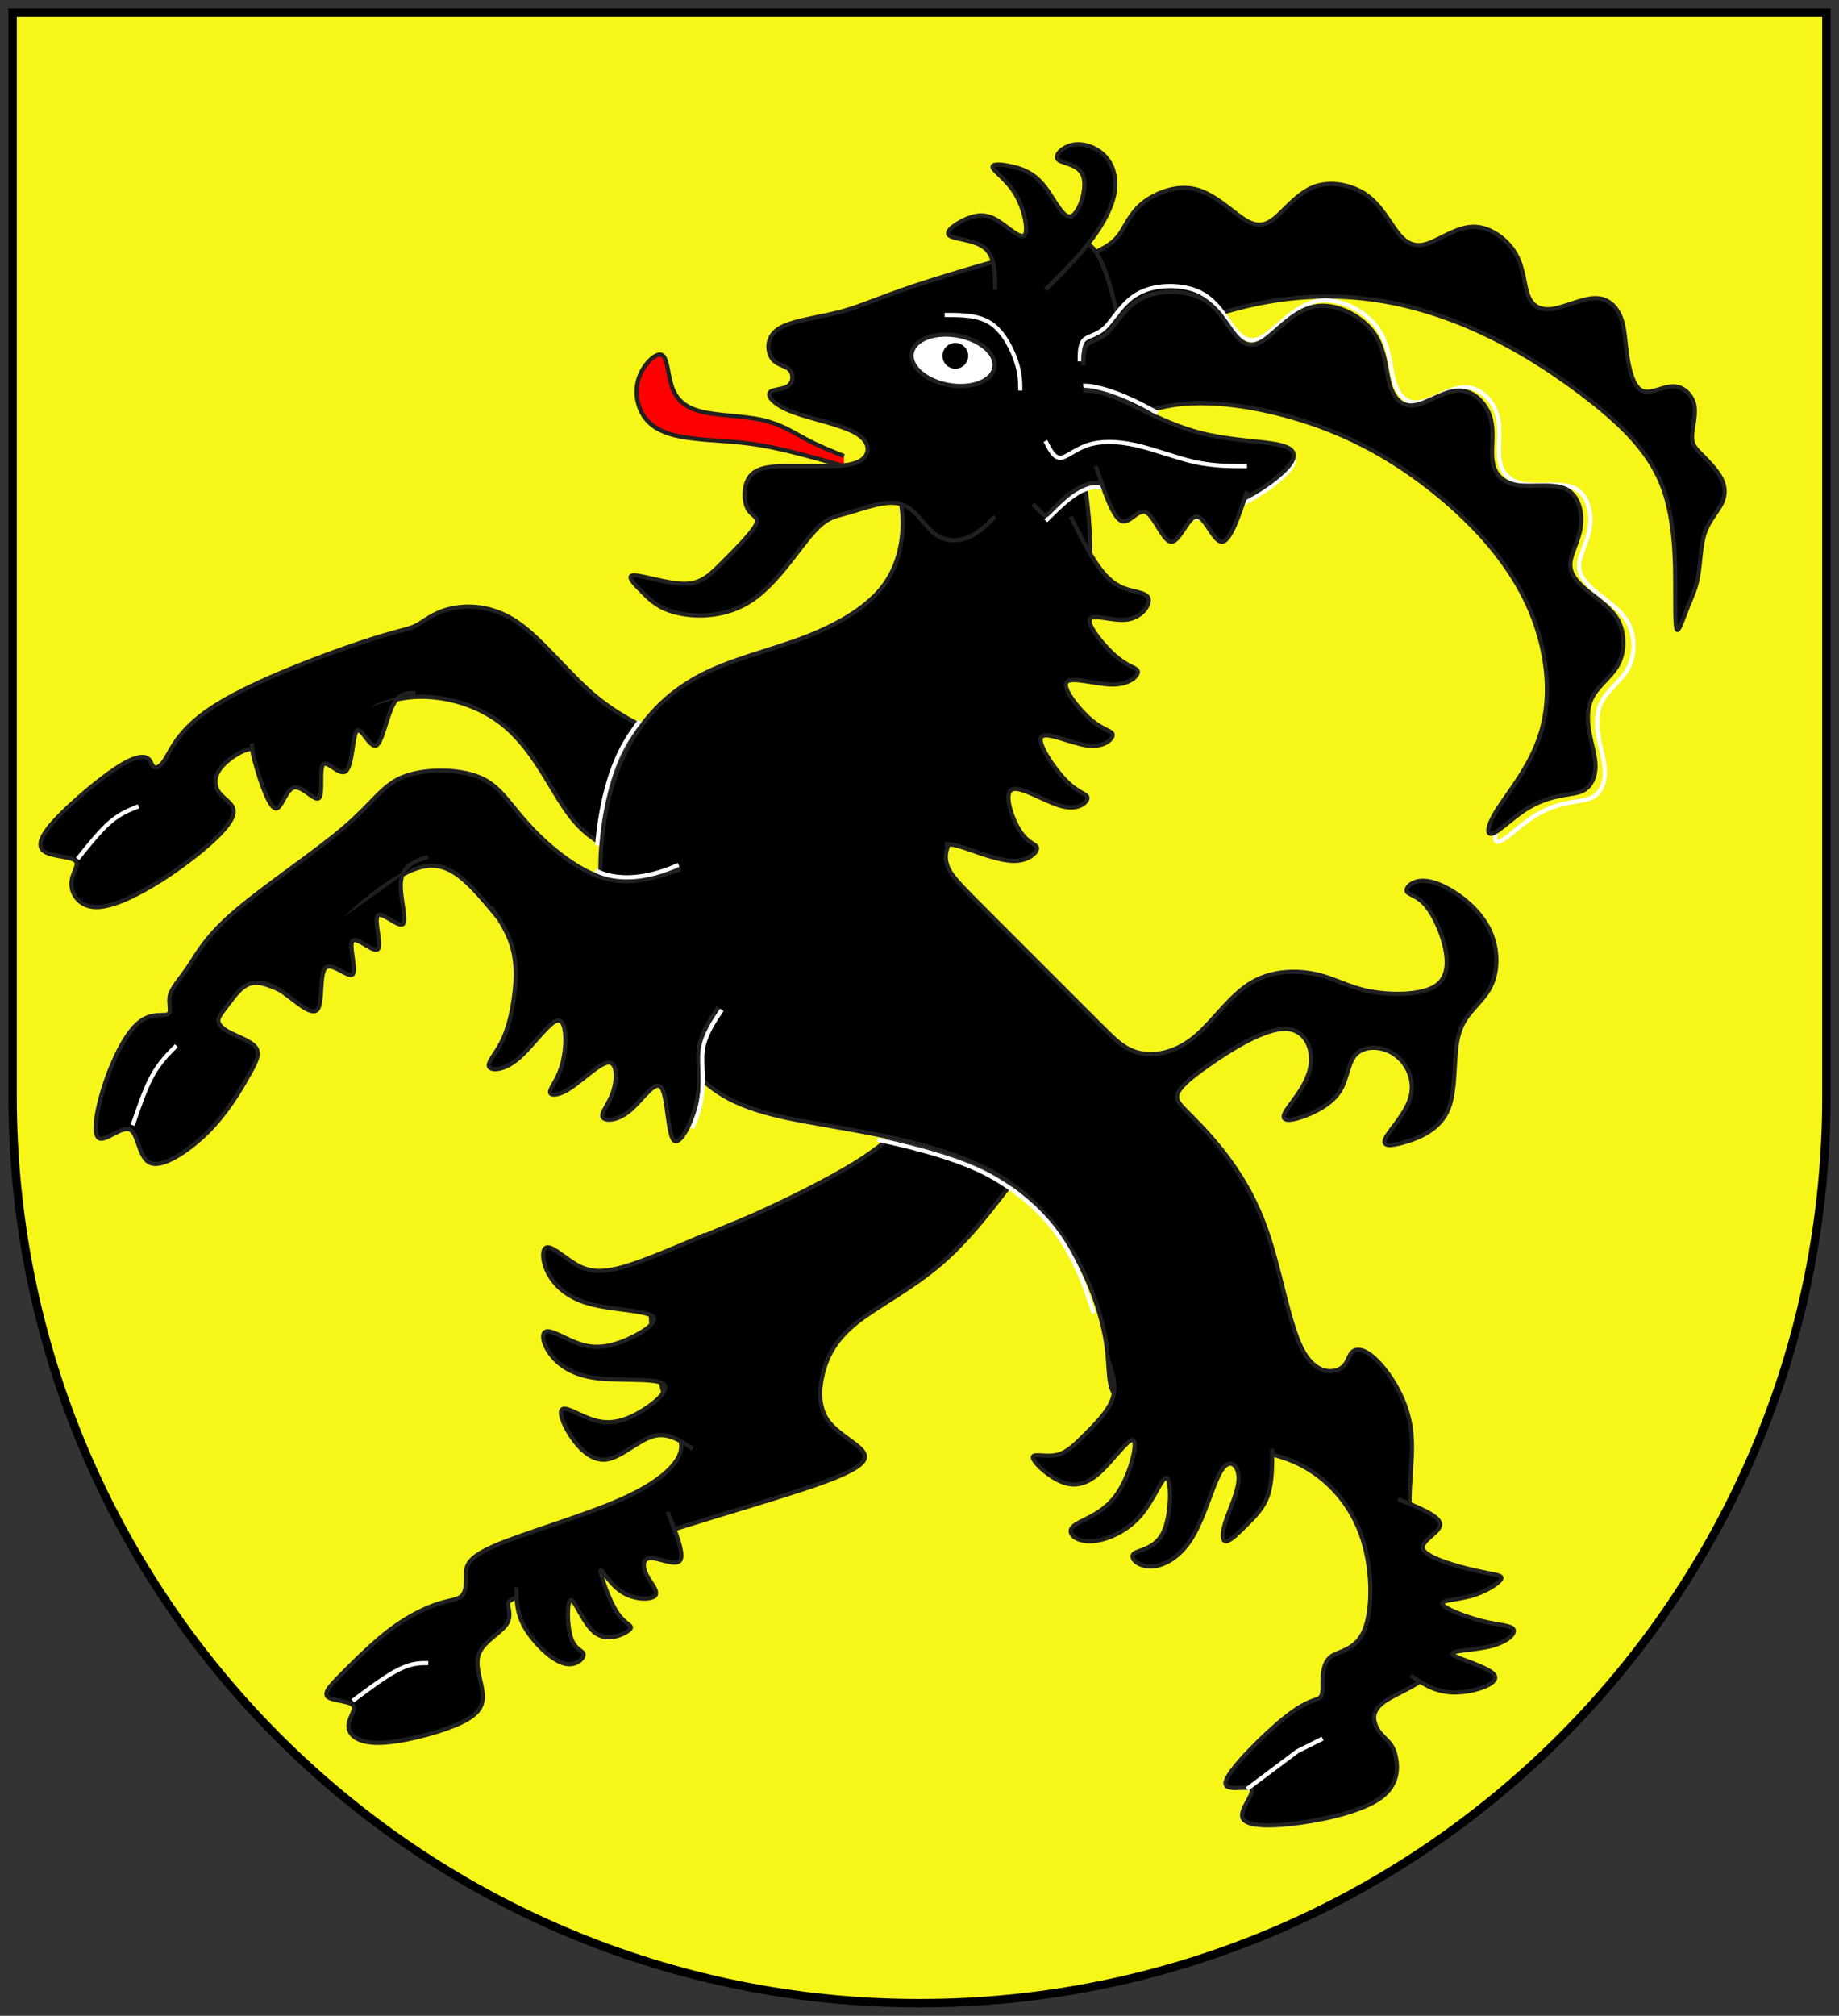 <?xml version="1.0" encoding="utf-8"?>
<!-- Generator: Adobe Illustrator 12.0.0, SVG Export Plug-In . SVG Version: 6.00 Build 51448)  -->
<!DOCTYPE svg PUBLIC "-//W3C//DTD SVG 1.1//EN" "http://www.w3.org/Graphics/SVG/1.1/DTD/svg11.dtd">
<svg  version="1.1" id="Layer_1" xmlns="http://www.w3.org/2000/svg" xmlns:xlink="http://www.w3.org/1999/xlink" width="438" height="480" viewBox="21 15 438 480"
	 overflow="visible" enable-background="new 21 15 438 480" xml:space="preserve">
<rect x="21" y="15" width="438" height="480" fill="#333333" stroke="none"/>
<path id="clip-boundary" fill="#F7F619" stroke="#000000" stroke-width="2" d="M24,276.002c0,119.293,96.707,216,216.001,216
	c119.295,0,216.002-96.707,216.002-216V18H24V276.002z"/>
<title>Wappen Igis (CH-GR)</title>
<path id="bock1-1" stroke="#202020" stroke-miterlimit="10" d="M183.001,192.001c-7-3-14-6-20.467-11.467
	c-6.533-5.533-12.533-13.533-18.533-17.533s-12-4-16-3s-6,3-8,4s-4,1-13,4s-25,9-34,14.533c-9,5.467-11,10.467-12.467,12.934
	c-1.533,2.533-2.533,2.533-3.067,2c-0.466-0.467-0.466-1.467-1.466-2c-1-0.467-3-0.467-7.467,2.533c-4.534,3-11.534,9-15.067,13
	c-3.467,4-3.467,6-1.467,7s6,1,7,2s-1,3-1,5.467c0,2.533,2,5.533,6,5.533s10.001-3,15.467-6.467
	c5.534-3.533,10.534-7.533,13.534-10.533s4-5,3.533-6.533c-0.533-1.467-2.533-2.467-3.533-4c-1-1.467-1-3.467,0.466-5.467
	c1.534-2,4.534-4,6.534-4.533c2-0.467,3,0.533,4.533,3.066c1.467,2.467,3.467,6.467,7.467,3.467s10-13,19-17s21-2,29,4
	s12,16,16.533,22c4.467,6,9.467,8,14.467,10"/>
<path id="bock1x-1" stroke="#202020" stroke-miterlimit="10" d="M81.001,192.001c0,1,0,2,1,5.467c1,3.533,3,9.533,4.533,10
	c1.467,0.533,2.467-4.467,4.467-4.934c2-0.533,5,3.467,6,2.467s0-7,1-8s4,3,5.467,1.533c1.533-1.533,1.533-8.533,2.533-9.533
	s3,4,4.533,3.533c1.467-0.533,2.467-6.533,4-9.533c1.467-3,3.467-3,5.467-3"/>
<path id="linie1-1" fill="none" stroke="#FFFFFF" stroke-miterlimit="10" d="M39.467,219.534c2.667-3.333,5.334-6.667,7.756-8.755
	c2.423-2.09,4.6-2.934,6.778-3.778"/>
<path id="bock2-1" stroke="#202020" stroke-miterlimit="10" d="M264.002,294.002c-6,8-12,16-19,22c-7.001,6-15.001,10-20.001,14
	s-7,8-8,12s-1,8,1,11s6,5,8,7s2,4-9,8s-33,10-47,15s-20,9-23.467,11c-3.533,2-4.533,2-4.533,3s1,3-0.533,5c-1.467,2-5.467,4-6.467,7
	s1,7,1,10s-2,5-7,7s-13,4-18,4s-7-2-7-4s2-4,1-5s-5-1-6-2s1-3,4-6s7-7,11-10s8-5,11-6s5-1,6-2s1-3,1-5s0-4,7-7s21-7,30-11
	s13-8,14-11s-1-5-3-11s-4-16-4-23s2-11,6-14s10-5,18-8.467c8-3.533,18-8.533,24.534-12.533c6.466-4,9.466-7,12.466-10"/>
<path id="bock2x-1" stroke="#202020" stroke-miterlimit="10" d="M189.001,309.002c-7,3-14,6-19,7.533c-5,1.467-8,1.467-11,0
	c-3-1.533-6-4.533-7.533-4.533c-1.467,0-1.467,3,0,6c1.533,3,4.533,6,10,7.467c5.533,1.533,13.533,1.533,15.066,3.066
	c1.467,1.467-3.533,4.467-7.533,6c-4,1.467-7,1.467-10,0.467s-6-3-7.533-3c-1.467,0-1.467,2,0,4.533
	c1.533,2.467,4.533,5.467,10.533,6.467s15,0,17,1.533c2,1.467-3,5.467-7,7.467s-7,2-10,1s-6-3-7-2.467c-1,0.467,0,3.467,2,6.467
	s5,6,8.467,5.533c3.533-0.533,7.533-4.533,11.066-5.533c3.467-1,6.467,1,9.467,3"/>
<path id="bock2x-2" stroke="#202020" stroke-miterlimit="10" d="M180.001,375.002c2,5,4,10,3,11.533c-1,1.467-5-0.533-7-0.533
	s-2,2-1,4s3,4,2,5s-5,1-8-1s-5-6-5-5s2,7,4,10s4,3,3,4s-5,3-8,1s-5-8-6-8s-1,6,0,9s3,3,3,4s-2,3-5,2s-7-5-9-8.467
	c-2-3.533-2-6.533-2-9.533"/>
<path id="linie2-1" fill="none" stroke="#FFFFFF" stroke-miterlimit="10" d="M105.001,420.002c4-3,8-6,11-7.467
	c3-1.533,5-1.533,7-1.533"/>
<path id="bock4-1" stroke="#202020" stroke-miterlimit="10" d="M282.002,75c2-1,4-2,5.467-4c1.533-2,2.533-5,5.533-7.534
	c3-2.466,8-4.466,12.467-3.466c4.533,1,8.533,5,11.533,7s5,2,7.533,0c2.467-2,5.467-6,9.467-7.534c4-1.466,9-0.466,12.533,2
	c3.467,2.534,5.467,6.534,7.467,9.067c2,2.467,4,3.467,7,2.467s7-4,11-4s8,3,10,6.466c2,3.534,2,7.534,3,10c1,2.533,3,3.533,6,3.066
	c3-0.533,7.001-2.533,10.001-2.533s5,2,6,4.533c1,2.467,1,5.467,1.533,8.934c0.467,3.533,1.467,7.533,3.467,8.533s5-1,7.466-1
	c2.534,0,4.534,2,5.067,4.467c0.467,2.533-0.533,5.533-0.533,7.533s1,3,2.533,4.467c1.467,1.533,3.467,3.533,4.467,5.533s1,4,0,6
	s-3,4-4,7c-1,3-1,7-1.533,10c-0.467,3-1.467,5-2.467,7.466c-1,2.534-2,5.534-2.467,5.534c-0.533,0-0.533-3-0.533-9.534
	c0-6.466,0-16.467-3-24.467s-9-14-16.467-20c-7.534-6-16.534-12-26-16.467C365.002,90,355.002,87,345.002,86s-20,0-29.533,2.533
	C306.002,91,297.002,95,288.002,99"/>
<path id="zunge-1" fill="#FF0000" stroke="#202020" stroke-miterlimit="10" d="M222.001,123.601c-3-1.2-6-2.4-9-4s-6-3.6-10.467-4.6
	c-4.533-1-10.533-1-14.533-2s-6-3-7-6s-1-7-2.467-7.533c-1.533-0.467-4.533,2.533-5.533,6c-1,3.533,0,7.533,2.467,10
	c2.533,2.533,6.533,3.533,11.066,4C191.001,120,196.001,120,202.001,121s13,3,20,5"/>
<g>
	<path id="bock5-1" fill="none" stroke="#FFFFFF" stroke-miterlimit="10" d="M276.002,114c1,4,2,8,3,14s2,14,1.533,23
		c-0.533,9-2.533,19-7.533,29s-13,20-18,26s-7,8-8,10s-1,4,0,6s3,4,9.533,10.534c6.467,6.466,17.467,17.466,23.467,23.467
		c6,6,7,7,8.533,8c1.467,1,3.467,2,6.467,2s7-1,11-4.534c4-3.466,8-9.466,13-12.467c5-3,11-3,15.533-2c4.467,1,7.467,3,12.467,4
		c5,1,12,1,15.533-1c3.467-2,3.467-6,2.467-10s-3-8-5-10s-4-2-4-3s2-3,6-2s10,5,13,10s3,11,1,15c-2,4-6,6.001-7.467,11.001
		c-1.533,5-0.533,13-2.533,18s-7,7-10.533,8c-3.467,1-5.467,1-4.467-1s5-6,6-10s-1-8-4-10s-7-2-9,0s-2,6-4,9s-6,5-9,6s-5,1-4-1
		s5-6,6-10.534c1-4.466-1-9.466-6-9.466s-13,5-18,8.533c-5,3.467-7,5.467-7.533,6.933c-0.467,1.534,0.533,2.534,2.533,4.534
		s5,5,8.533,9.467c3.467,4.533,7.467,10.533,10.467,19.533s5,21,8,27s7,6,9,5s2-3,3-4s3-1,6,2s7,9,8,16s-1,15,0,22s5,13,7,19
		s2,12-1,16s-9,6-12,8s-3,4-2.467,5.467c0.467,1.533,1.467,2.533,2.467,3.533s2,2,2.467,4.467c0.533,2.533,0.533,6.533-3.467,9.533
		s-12,5-19,6s-13,1-14-1s3-6,2-7s-7,1-6-2s9-11,14-15s7-4,8-4.533c1-0.467,1-1.467,1-3.467s0-5,2-6.533c2-1.467,6-1.467,8-6.467
		s2-15-1-23s-9-14-16-17s-15-3-23-5s-16-6-19-10s-1-8-3.533-18c-2.467-10-9.467-26-24.467-35c-15.001-9-38.001-11-51.534-14
		c-13.467-3-17.467-7-22.467-12s-11-11-15-19.001c-4-8-6-18-6-28s2-20,6-28s10-14,17.467-18c7.533-4,16.533-6,24.533-9s15-7,19-12
		s5-11,5-15.534c0-4.467-1-7.467-2-10.467"/>
</g>
<path id="bock5-1_1_" stroke="#202020" stroke-miterlimit="10" d="M276.002,114c1,4,2,8,3,14s2,14,1.533,23
	c-0.533,9-2.533,19-7.533,29s-13,20-18,26s-7,8-8,10s-1,4,0,6s3,4,9.533,10.534c6.467,6.466,17.467,17.466,23.467,23.467
	c6,6,7,7,8.533,8c1.467,1,3.467,2,6.467,2s7-1,11-4.534c4-3.466,8-9.466,13-12.467c5-3,11-3,15.533-2c4.467,1,7.467,3,12.467,4
	c5,1,12,1,15.533-1c3.467-2,3.467-6,2.467-10s-3-8-5-10s-4-2-4-3s2-3,6-2s10,5,13,10s3,11,1,15c-2,4-6,6.001-7.467,11.001
	c-1.533,5-0.533,13-2.533,18s-7,7-10.533,8c-3.467,1-5.467,1-4.467-1s5-6,6-10s-1-8-4-10s-7-2-9,0s-2,6-4,9s-6,5-9,6s-5,1-4-1
	s5-6,6-10.534c1-4.466-1-9.466-6-9.466s-13,5-18,8.533c-5,3.467-7,5.467-7.533,6.933c-0.467,1.534,0.533,2.534,2.533,4.534
	s5,5,8.533,9.467c3.467,4.533,7.467,10.533,10.467,19.533s5,21,8,27s7,6,9,5s2-3,3-4s3-1,6,2s7,9,8,16s-1,15,0,22s5,13,7,19
	s2,12-1,16s-9,6-12,8s-3,4-2.467,5.467c0.467,1.533,1.467,2.533,2.467,3.533s2,2,2.467,4.467c0.533,2.533,0.533,6.533-3.467,9.533
	s-12,5-19,6s-13,1-14-1s3-6,2-7s-7,1-6-2s9-11,14-15s7-4,8-4.533c1-0.467,1-1.467,1-3.467s0-5,2-6.533c2-1.467,6-1.467,8-6.467
	s2-15-1-23s-9-14-16-17s-15-3-23-5s-16-6-19-10s-1-8-3.533-18c-2.467-10-9.467-26-24.467-35c-15.001-9-38.001-11-51.534-14
	c-13.467-3-17.467-7-22.467-12s-11-11-15-19.001c-4-8-6-18-6-28s2-20,6-28s10-14,17.467-18c7.533-4,16.533-6,24.533-9s15-7,19-12
	s5-11,5-15.534c0-4.467-1-7.467-2-10.467"/>
<path id="bock5x-1" stroke="#202020" stroke-miterlimit="10" d="M285.002,339.002c1,3,2,6,1,9s-4,6-6.533,8.533
	c-2.467,2.467-4.467,4.467-6.934,4.934c-2.533,0.533-5.533-0.467-5.533,0.533s3,4,6,5.467c3,1.533,6,1.533,9.533-1.467
	c3.467-3,7.467-9,8.467-8s-1,9-4.467,13.467c-3.533,4.533-8.533,5.533-10,7.066c-1.533,1.467,0.467,3.467,4,3.467
	c3.467,0,8.467-2,12-6c3.467-4,5.467-10,6.467-9s1,9-1,13s-6,4-7,5s1,3,4,3s7-2,10-7s5-13,7-16s4-1,4,2s-2,7-3,10s-1,5,0,5s3-2,5-4
	s4-4,5-7s1-7,1-11"/>
<path id="bock5x-2" stroke="#202020" stroke-miterlimit="10" d="M276.002,138c2,4,4,8,6,11s4,5,6.533,6c2.467,1,5.467,1,6,2.466
	c0.467,1.534-1.533,4.534-5.066,5.067c-3.467,0.467-8.467-1.533-8.934,0c-0.533,1.467,3.467,6.467,6.467,8.934
	c3,2.533,5,2.533,5,3.533s-2,3-6,3s-10-2-11-0.533c-1,1.533,3,6.533,6,9.066c3,2.467,5,2.467,5,3.467s-2,3-6,2.533
	c-4-0.533-10-3.533-11-2c-1,1.467,3,7.467,6,10.467s5,3,5,4s-2,3-6,2s-10-5-12-4s0,7,2,10s4,3,4,4s-2,3-5.467,3
	c-3.533,0-8.533-2-11.533-3s-4-1-5-1"/>
<path id="bock5x-3" stroke="#202020" stroke-miterlimit="10" d="M354.002,372.002c5,2,10,4,10,6s-5,4-4,6s8,4,12.534,5
	c4.466,1,6.466,1,6,2c-0.534,1-3.534,3-7.067,4c-3.467,1-7.467,1-6.934,2c0.467,1,5.467,3,9.467,4s7,1,7.467,2
	c0.533,1-1.467,3-5.467,4s-10,1-9,2s9,3,10,5s-5,4-9.533,4c-4.467,0-7.467-2-10.467-4"/>
<path id="linie5-1" fill="none" stroke="#FFFFFF" stroke-miterlimit="10" d="M318.002,441.002l12-9l6-3"/>
<g>
	<path id="bock6-1" fill="none" stroke="#FFFFFF" stroke-miterlimit="10" d="M183.001,222.001c-6,2-12,4-18.467,2
		c-6.533-2-13.533-8-18-13c-4.533-5-6.533-9-11.533-11s-13-2-18,0s-7,6-14,12s-19,14-26,20s-9,10-11,13s-4,5-4.534,7
		c-0.466,2,0.534,4-0.466,4.534c-1,0.467-4-0.533-7,2c-3,2.467-6.001,8.467-8.001,14.467s-3,12-1.466,13c1.466,1,5.467-3,7.467-2
		s2,7,5,8s9-3,13.533-7.467c4.467-4.533,7.467-9.533,9.467-13.067c2-3.466,3-5.466,2-6.933c-1-1.533-4-2.533-6-3.533s-3-2-3-3
		s1-2,2.467-4c1.533-2,3.533-5,6.533-5s7,3,9.467,2.467c2.533-0.467,3.533-4.467,5.066-8c1.467-3.467,3.467-6.467,6.934-10
		c3.533-3.467,8.533-7.467,13.066-10c4.467-2.467,8.467-3.467,12.934-0.467c4.533,3,9.533,10,15.066,16.467
		c5.467,6.533,11.467,12.534,17.467,16c6,3.534,12,4.534,17,4c5-0.466,9-2.466,13-4.466"/>
</g>
<g>
	<path id="bock6x-1" fill="none" stroke="#FFFFFF" stroke-miterlimit="10" d="M138.001,231.001c2,3,4,6,5,9.534
		c1,3.466,1,7.466,0.467,11.467c-0.467,4-1.467,8-2.934,11c-1.533,3-3.533,5-3.066,6c0.533,1,3.533,1,7.066-2
		c3.467-3,7.467-9,9.467-9s2,6,1,10s-3,6-3,7s2,1,5-1s7-6,9-6s2,4,1,7s-3,5-2.467,6c0.467,1,3.467,1,6.467-1.533
		c3-2.467,6-7.467,7.533-5.467c1.467,2,1.467,11,2.934,12.533c1.533,1.467,4.533-4.533,5.533-9.533s0-9,0.467-12.467
		c0.533-3.533,2.533-6.533,4.533-9.534"/>
</g>
<g>
	<path id="bock6x-2" fill="none" stroke="#FFFFFF" stroke-miterlimit="10" d="M81.001,249.001c2,0,4,0,7,2c3,2,7,6.001,8.533,4.467
		c1.467-1.466,0.467-8.467,2-10c1.467-1.467,5.467,2.533,6.467,1.533s-1-7,0-8s5,3,6,2s-1-7,0-8s5,3,6,2s-1-7-0.467-10.467
		c0.467-3.533,3.467-4.533,6.467-5.533"/>
</g>
<g>
	<path id="bock6-1_1_" stroke="#202020" stroke-miterlimit="10" d="M183.001,222.001c-6,2-12,4-18.467,2c-6.533-2-13.533-8-18-13
		c-4.533-5-6.533-9-11.533-11s-13-2-18,0s-7,6-14,12s-19,14-26,20s-9,10-11,13s-4,5-4.534,7c-0.466,2,0.534,4-0.466,4.534
		c-1,0.467-4-0.533-7,2c-3,2.467-6.001,8.467-8.001,14.467s-3,12-1.466,13c1.466,1,5.467-3,7.467-2s2,7,5,8s9-3,13.533-7.467
		c4.467-4.533,7.467-9.533,9.467-13.067c2-3.466,3-5.466,2-6.933c-1-1.533-4-2.533-6-3.533s-3-2-3-3s1-2,2.467-4
		c1.533-2,3.533-5,6.533-5s7,3,9.467,2.467c2.533-0.467,3.533-4.467,5.066-8c1.467-3.467,3.467-6.467,6.934-10
		c3.533-3.467,8.533-7.467,13.066-10c4.467-2.467,8.467-3.467,12.934-0.467c4.533,3,9.533,10,15.066,16.467
		c5.467,6.533,11.467,12.534,17.467,16c6,3.534,12,4.534,17,4c5-0.466,9-2.466,13-4.466"/>
</g>
<g>
	<path id="bock6x-1_1_" stroke="#202020" stroke-miterlimit="10" d="M138.001,231.001c2,3,4,6,5,9.534c1,3.466,1,7.466,0.467,11.467
		c-0.467,4-1.467,8-2.934,11c-1.533,3-3.533,5-3.066,6c0.533,1,3.533,1,7.066-2c3.467-3,7.467-9,9.467-9s2,6,1,10s-3,6-3,7s2,1,5-1
		s7-6,9-6s2,4,1,7s-3,5-2.467,6c0.467,1,3.467,1,6.467-1.533c3-2.467,6-7.467,7.533-5.467c1.467,2,1.467,11,2.934,12.533
		c1.533,1.467,4.533-4.533,5.533-9.533s0-9,0.467-12.467c0.533-3.533,2.533-6.533,4.533-9.534"/>
</g>
<g>
	<path id="bock6x-2_1_" stroke="#202020" stroke-miterlimit="10" d="M81.001,249.001c2,0,4,0,7,2c3,2,7,6.001,8.533,4.467
		c1.467-1.466,0.467-8.467,2-10c1.467-1.467,5.467,2.533,6.467,1.533s-1-7,0-8s5,3,6,2s-1-7,0-8s5,3,6,2s-1-7-0.467-10.467
		c0.467-3.533,3.467-4.533,6.467-5.533"/>
</g>
<path id="linie6-1" fill="none" stroke="#FFFFFF" stroke-miterlimit="10" d="M52.6,282.935c1.467-4.312,2.934-8.622,4.667-11.778
	c1.733-3.154,3.733-5.154,5.733-7.154"/>
<path id="bock7-1" stroke="#202020" stroke-miterlimit="10" d="M291.002,120c-1-10-2-20-3.533-28c-1.467-8-3.467-14-5.467-17
	s-4-3-12-1s-22,6-31.001,9c-9,3-13,5-18.155,6.333c-5.155,1.333-11.467,2-14.467,4s-2.689,5.333-1.533,7
	c1.155,1.667,3.155,1.667,4.155,2.667s1,3-0.311,3.912c-1.312,0.91-3.934,0.733-4.423,1.644c-0.488,0.912,1.155,2.912,5.578,4.578
	c4.422,1.667,11.622,3,15.111,5.089c3.489,2.089,3.267,4.933,1.155,6.356C224.001,126,220.001,126,217.001,126s-5,0-8,0s-7,0-9,2
	s-2,6-1,8s3,2,2,4c-1,2-5,6-8,9s-5,5-9,5s-10-2-12-2s0,2,2,4s4,4,8.533,5c4.467,1,11.467,1,17.467-3s11-12,14.533-16
	c3.467-4,5.467-4,8.934-5c3.533-1,8.533-3,12-2c3.533,1,5.533,5,8,7c2.534,2,5.534,2,8,1c2.534-1,4.534-3,6.534-5"/>
<path id="bock7x-1" stroke="#202020" stroke-miterlimit="10" d="M258.002,84c0-4,0-8-2.534-10c-2.466-2-7.466-2-8.466-3s2-3,4.466-4
	c2.534-1,4.534-1,7.067,0.466C261.002,69,264.002,72,265.002,71s0-6-2-9.534c-2-3.466-5-5.466-5.534-6.467c-0.466-1,1.534-1,4-0.466
	C264.002,55,267.002,56,269.469,59c2.533,3,4.533,8,6.533,7.533c2-0.533,4-6.533,3-9.533c-1-3-5-3-6-4s1-3,3.533-3.533
	C279.002,49,282.002,50,284.002,52s3,5,2.533,8.534C286.002,64,284.002,68,281.002,72s-7,8-11,12"/>
<g>
	<path id="bock8-1" fill="none" stroke="#FFFFFF" stroke-miterlimit="10" d="M278.169,101.063c0-2.051,0-4.101,1.025-5.126
		s3.075-1.025,5.126-3.076c2.051-2.051,4.102-6.152,8.202-8.202c4.102-2.051,10.253-2.051,14.354,0
		c4.102,2.05,6.152,6.151,8.202,8.749c2.051,2.529,4.102,3.555,7.177,1.504c3.076-2.05,7.178-7.177,12.304-8.202
		c5.126-1.025,11.278,2.051,14.354,6.152c3.076,4.101,3.076,9.227,4.102,12.85c1.025,3.555,3.075,5.605,6.151,5.059
		c3.075-0.479,7.177-3.555,10.799-3.555c3.555,0,6.631,3.076,7.656,6.698c1.024,3.555,0,7.656,0.547,10.731
		c0.478,3.076,2.528,5.126,6.152,5.673c3.553,0.478,8.68-0.547,11.755,0.957c3.077,1.572,4.103,5.673,3.555,9.296
		c-0.478,3.554-2.529,6.63-2.529,9.159c0,2.598,2.052,4.648,4.58,6.699c2.598,2.05,5.674,4.101,7.246,7.177
		c1.503,3.076,1.503,7.177,0,10.252c-1.572,3.076-4.648,5.126-6.152,7.724c-1.571,2.529-1.571,5.605-1.094,8.681
		c0.547,3.076,1.572,6.152,1.572,8.681c0,2.598-1.025,4.648-2.528,5.673c-1.572,1.025-3.624,1.025-6.152,1.572
		c-2.598,0.479-5.674,1.504-8.749,3.555c-3.076,2.05-6.152,5.126-7.655,5.604c-1.572,0.547-1.572-1.504,0.956-5.604
		c2.598-4.101,7.724-10.253,10.253-17.43c2.598-7.177,2.598-15.379,0.547-23.581s-6.151-16.404-13.806-25.154
		c-7.725-8.681-19.003-17.908-31.853-24.06c-12.782-6.151-27.136-9.228-37.389-9.228c-10.252,0-16.404,3.076-22.556,6.152"/>
</g>
<g>
	<path id="bock8-1_1_" stroke="#202020" stroke-miterlimit="10" d="M279.002,102c0-2,0-4,1-5s3-1,5-3s4-6,8-8s10-2,14,0s6,6,8,8.533
		c2,2.467,4,3.467,7,1.467s7-7,12-8s11,2,14,6s3,9,4,12.533c1,3.467,3,5.467,6,4.934c3-0.467,7-3.467,10.533-3.467
		c3.467,0,6.467,3,7.467,6.533c1,3.467,0,7.467,0.534,10.467c0.466,3,2.466,5,6,5.534c3.466,0.466,8.466-0.534,11.466,0.933
		c3.001,1.533,4.001,5.533,3.467,9.067c-0.466,3.467-2.467,6.467-2.467,8.933c0,2.534,2.001,4.534,4.467,6.534
		c2.534,2,5.534,4,7.067,7c1.467,3,1.467,7,0,10c-1.533,3-4.533,5-6,7.533c-1.533,2.467-1.533,5.467-1.067,8.467
		c0.534,3,1.534,6,1.534,8.467c0,2.533-1,4.533-2.467,5.533c-1.533,1-3.534,1-6,1.533c-2.534,0.467-5.534,1.467-8.534,3.467
		s-6,5-7.466,5.467c-1.534,0.533-1.534-1.467,0.933-5.467c2.533-4,7.533-10,10-17c2.533-7,2.533-15,0.533-23s-6-16-13.466-24.534
		C367.002,135,356.002,126,343.469,120c-12.467-6-26.467-9-36.467-9s-16,3-22,6"/>
</g>
<path id="bockl9-1" fill="none" stroke="#FFFFFF" stroke-miterlimit="10" d="M279.085,109c2,0,4,0,8.467,2
	c4.533,2,11.533,6,19.066,8c7.467,2,15.467,2,19.467,3s4,3,1,6s-9,7-15,9s-12,2-17,0s-9-6-13-6s-8,4-12,8"/>
<path id="bock9-1" stroke="#202020" stroke-miterlimit="10" d="M279.002,108c2,0,4,0,8.467,2c4.533,2,11.533,6,19.066,8
	c7.467,2,15.467,2,19.467,3s4,3,1,6s-9,7-15,9s-12,2-17,0s-9-6-13-6s-8,4-10,6s-2,2-2.533,1.467
	C269.002,137,268.002,136,267.002,135"/>
<path id="bock9x-1" stroke="#202020" stroke-miterlimit="10" d="M282.002,126c2,6,4,12,6,13s4-3,6-2s4,7,6,7s4-6,6-6s4,6,6,6
	s4-6,6-12"/>
<path id="linie9-1" fill="none" stroke="#FFFFFF" stroke-miterlimit="10" d="M246.002,90c4,0,8,0,11,2s5,6,6,9s1,5,1,7"/>
<path id="linie9-2" fill="none" stroke="#FFFFFF" stroke-miterlimit="10" d="M270.002,120c1,2,2,4,3.467,4c1.533,0,3.533-2,6.533-3
	s7-1,11.467,0c4.533,1,9.533,3,14,4c4.533,1,8.533,1,12.533,1"/>
<path id="auge-1" fill="#FFFFFF" stroke="#202020" stroke-miterlimit="10" d="M257.849,102.537c0.544-3.269-3.427-6.681-8.869-7.622
	c-5.398-0.933-10.226,0.917-10.827,4.149c-0.544,3.269,3.427,6.681,8.869,7.621C252.421,107.618,257.248,105.769,257.849,102.537z"
	/>
<path id="augei-1" d="M251.601,99.734c0-1.694-1.373-3.067-3.066-3.067c-1.694,0-3.067,1.373-3.067,3.067s1.373,3.067,3.067,3.067
	C250.228,102.801,251.601,101.428,251.601,99.734z"/>
<path fill="none" d="M24,276.002c0,119.293,96.707,216,216.001,216c119.295,0,216.002-96.707,216.002-216V18H24V276.002z"/>
<path id="bock5-1_21_" fill="none" stroke="#FFFFFF" stroke-miterlimit="10" d="M163.219,216.344
	c0.653-7.877,2.413-16.176,5.59-22.532c1.271-2.543,2.907-5.001,4.566-7.14"/>
<path id="bock5-1_6_" fill="none" stroke="#FFFFFF" stroke-miterlimit="10" d="M281.5,327.75
	c-4.186-13.215-9.044-23.4-23.373-31.998c-7.5-4.5-18.81-7.377-28.127-9.377"/>
<path fill="none" stroke="#FFFFFF" stroke-miterlimit="10" d="M162.875,222.25c0,0,6.848,4.496,19.75-1.313"/>
<path id="bock6x-1_4_" stroke="#FFFFFF" stroke-miterlimit="10" d="M185.845,283.687c0.871-1.828,1.646-4.109,2.067-6.214
	c1-5,0-9,0.467-12.467c0.533-3.533,2.533-6.533,4.533-9.533"/>
<path fill="none" stroke="#FFFFFF" stroke-miterlimit="10" d="M279,106.875c0,0,5.25-0.625,17.75,6.5"/>
</svg>
